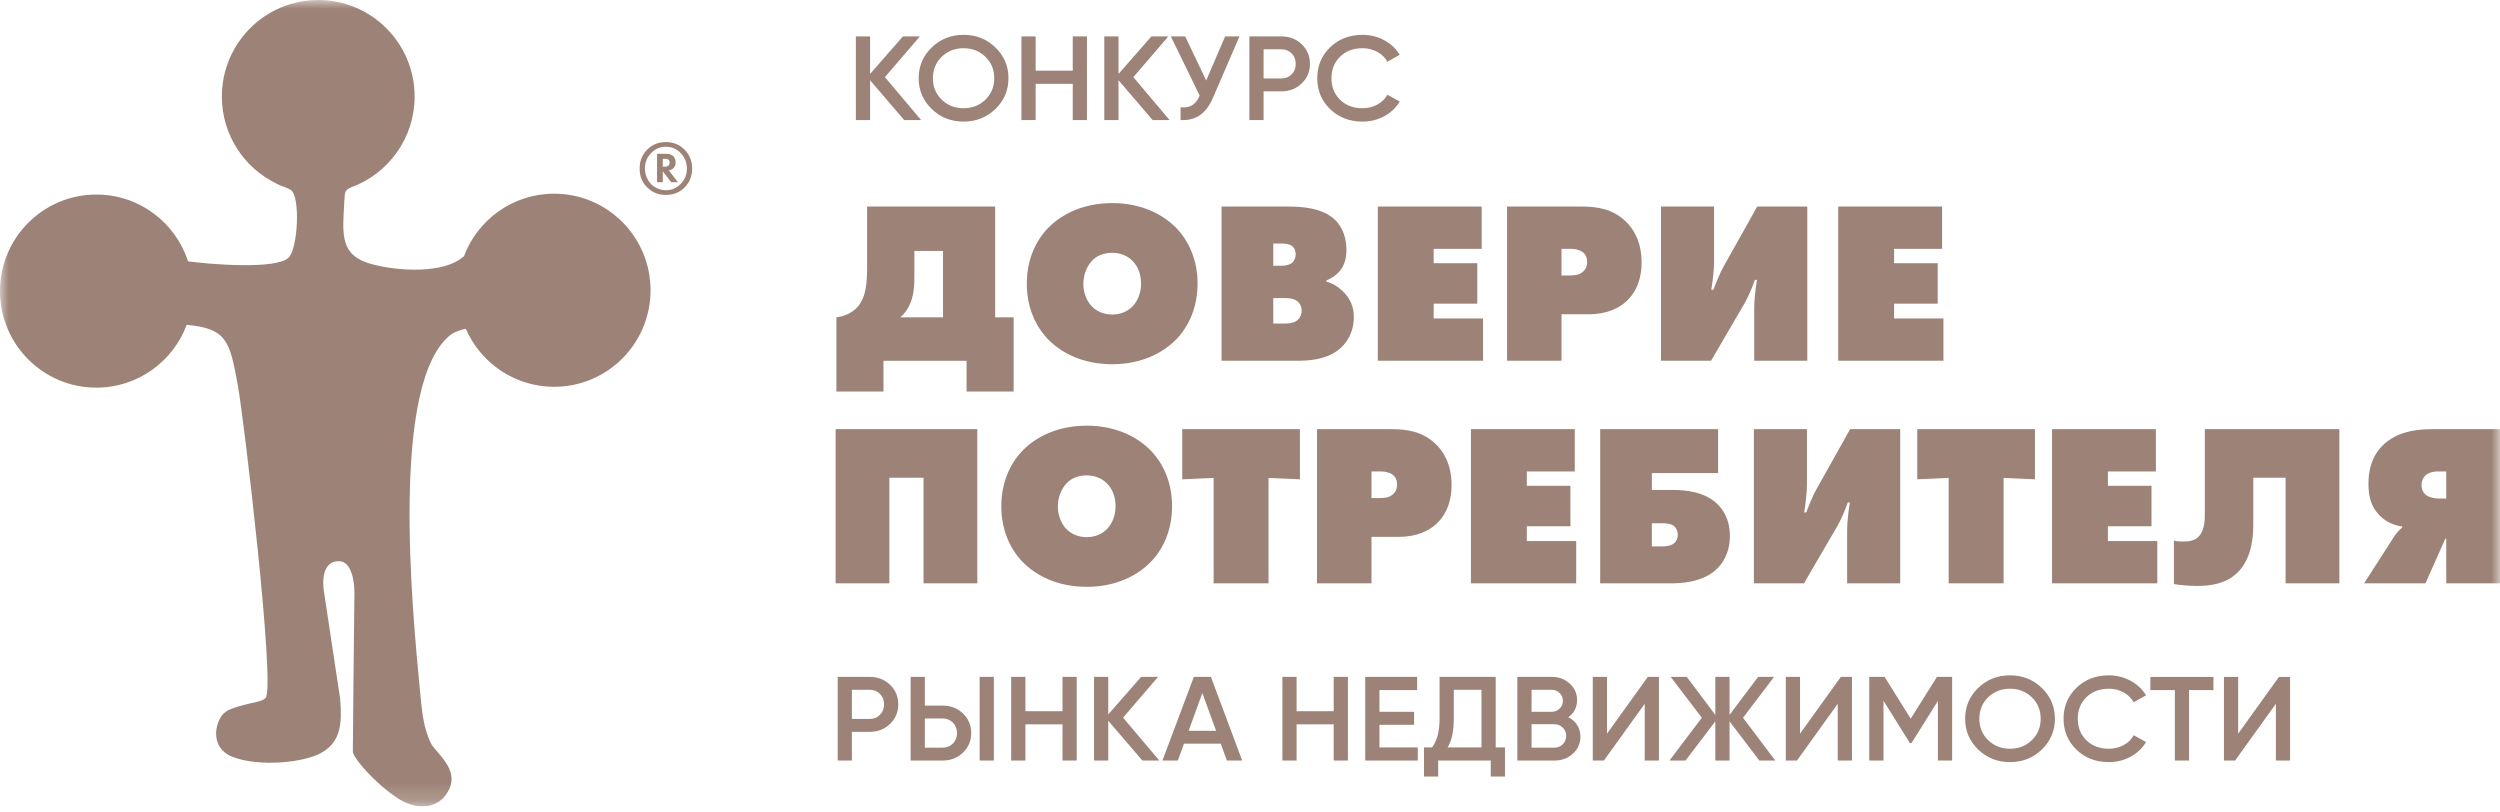 <?xml version="1.0" encoding="UTF-8"?> <svg xmlns="http://www.w3.org/2000/svg" viewBox="0 0 142 46.127" fill="none"><g clip-path="url(#clip0_258_17738)"><g clip-path="url(#clip1_258_17738)"><mask id="mask0_258_17738" style="mask-type:luminance" maskUnits="userSpaceOnUse" x="0" y="0" width="568" height="184"><path d="M142 0H0V45.806H142V0Z" fill="white"></path></mask><g mask="url(#mask0_258_17738)"><path fill-rule="evenodd" clip-rule="evenodd" d="M18.076 0C21.099 0 23.55 2.455 23.55 5.484C23.55 7.864 22.037 9.89 19.922 10.649C19.573 10.814 19.588 10.901 19.556 11.472C19.451 13.338 19.298 14.508 21.111 15.002C22.659 15.424 25.258 15.546 26.317 14.573L26.338 14.592C27.108 12.496 29.118 11.001 31.477 11.001C34.5 11.001 36.951 13.457 36.951 16.486C36.951 19.515 34.5 21.97 31.477 21.97C29.229 21.97 27.298 20.613 26.455 18.672C26.168 18.724 25.768 18.886 25.64 18.983C22.137 21.617 23.418 34.652 23.852 39.202C23.964 40.382 24.039 41.397 24.533 42.328C25.184 43.157 26.271 44.03 25.195 45.311C24.527 45.981 23.528 45.957 22.566 45.325C21.302 44.495 20.029 43.029 20.041 42.676C20.042 41.77 20.113 35.423 20.131 33.691C20.137 33.096 19.993 31.904 19.276 31.876C18.297 31.837 18.298 33.056 18.41 33.663C18.419 33.709 19.32 39.683 19.321 39.698C19.433 41.099 19.361 42.116 18.285 42.742C17.274 43.332 14.72 43.567 13.223 42.997C12.216 42.614 12.074 41.61 12.503 40.793C12.727 40.367 13.14 40.247 13.608 40.109C14.353 39.889 14.886 39.861 15.085 39.645C15.658 39.023 13.849 23.721 13.503 21.852C13.053 19.415 12.902 18.652 10.604 18.451C9.827 20.535 7.824 22.019 5.474 22.019C2.45 22.019 0 19.563 0 16.534C0 13.505 2.45 11.05 5.474 11.05C7.908 11.05 9.97 12.641 10.682 14.843C11.854 15.009 15.748 15.333 16.408 14.618C16.924 14.061 17.062 11.203 16.532 10.801C16.347 10.661 15.823 10.517 15.83 10.487C15.79 10.469 15.75 10.451 15.711 10.432C13.872 9.548 12.602 7.665 12.602 5.484C12.602 2.455 15.053 0 18.076 0Z" fill="#9D8377"></path><path d="M49.251 11.732V15.173C49.251 15.948 49.224 16.88 48.687 17.458C48.425 17.734 48.005 17.97 47.507 18.023V22.239H50.181V20.492H54.901V22.239H57.575V18.023H56.526V11.732H49.251ZM51.938 14.254H53.563V18.023H51.138C51.348 17.839 51.492 17.655 51.623 17.405C51.938 16.789 51.938 16.171 51.938 15.436V14.254ZM68.022 16.105C68.022 14.713 67.484 13.636 66.803 12.94C66.055 12.179 64.837 11.535 63.172 11.535C61.507 11.535 60.288 12.179 59.541 12.94C58.859 13.636 58.322 14.713 58.322 16.105C58.322 17.511 58.859 18.588 59.541 19.284C60.288 20.046 61.507 20.689 63.172 20.689C64.837 20.689 66.055 20.046 66.803 19.284C67.484 18.588 68.022 17.511 68.022 16.105ZM63.172 14.359C63.697 14.359 64.076 14.569 64.313 14.805C64.627 15.107 64.811 15.567 64.811 16.119C64.811 16.67 64.601 17.13 64.313 17.419C64.05 17.682 63.657 17.865 63.172 17.865C62.687 17.865 62.294 17.682 62.032 17.419C61.717 17.104 61.533 16.618 61.533 16.119C61.533 15.646 61.717 15.134 62.032 14.805C62.242 14.582 62.608 14.359 63.172 14.359ZM69.385 20.491H73.645C74.34 20.491 75.232 20.439 75.953 19.927C76.504 19.533 76.897 18.863 76.897 18.009C76.897 17.432 76.7 16.946 76.254 16.525C75.979 16.263 75.691 16.092 75.337 16L75.35 15.921C75.665 15.803 75.94 15.593 76.11 15.383C76.399 15.028 76.477 14.595 76.477 14.188C76.477 13.19 76.018 12.664 75.809 12.467C75.114 11.811 73.947 11.732 73.2 11.732H69.385V20.491ZM72.322 13.833H72.82C72.938 13.833 73.226 13.846 73.397 13.977C73.475 14.043 73.593 14.188 73.593 14.437C73.593 14.674 73.501 14.818 73.423 14.897C73.279 15.041 73.003 15.094 72.82 15.094H72.322V13.833ZM72.322 16.932H73.003C73.174 16.932 73.489 16.946 73.698 17.116C73.842 17.234 73.934 17.418 73.934 17.642C73.934 17.931 73.79 18.127 73.632 18.232C73.423 18.364 73.147 18.377 72.964 18.377H72.322V16.932ZM84.237 20.491V18.088H81.432V17.247H83.91V14.949H81.432V14.135H84.159V11.731H78.26V20.491H84.237ZM88.694 20.491V17.851H90.228C91.316 17.851 91.998 17.471 92.377 17.116C92.77 16.761 93.242 16.078 93.242 14.909C93.242 13.688 92.757 12.979 92.351 12.585C91.591 11.85 90.7 11.731 89.795 11.731H85.6V20.491H88.694ZM88.694 14.135H89.271C89.507 14.135 89.769 14.214 89.913 14.332C90.031 14.424 90.149 14.595 90.149 14.87C90.149 15.133 90.057 15.304 89.939 15.409C89.716 15.632 89.389 15.645 89.231 15.645H88.694V14.135ZM94.344 11.732V20.491H97.188L99.102 17.208C99.285 16.893 99.548 16.276 99.679 15.895H99.797C99.718 16.328 99.639 17.024 99.639 17.51V20.491H102.654V11.732H99.81L97.896 15.146C97.7 15.488 97.464 16.079 97.32 16.459H97.201C97.28 16 97.359 15.304 97.359 14.844V11.732H94.344ZM110.388 20.491V18.088H107.584V17.248H110.061V14.949H107.584V14.135H110.31V11.732H104.411V20.491H110.388Z" fill="#9D8377"></path><path d="M50.516 33.135V27.134H52.456V33.135H55.511V24.376H47.462V33.135H50.516ZM66.574 28.749C66.574 27.357 66.037 26.28 65.355 25.584C64.608 24.822 63.389 24.178 61.724 24.178C60.059 24.178 58.84 24.822 58.093 25.584C57.411 26.28 56.874 27.357 56.874 28.749C56.874 30.154 57.411 31.231 58.093 31.927C58.84 32.689 60.059 33.332 61.724 33.332C63.389 33.332 64.608 32.689 65.355 31.927C66.037 31.231 66.574 30.154 66.574 28.749ZM61.724 27.002C62.248 27.002 62.629 27.212 62.865 27.449C63.179 27.751 63.363 28.21 63.363 28.762C63.363 29.314 63.153 29.773 62.865 30.062C62.602 30.325 62.209 30.509 61.724 30.509C61.239 30.509 60.846 30.325 60.584 30.062C60.269 29.747 60.086 29.261 60.086 28.762C60.086 28.289 60.269 27.777 60.584 27.449C60.793 27.225 61.16 27.002 61.724 27.002ZM72.053 33.135V27.146L73.836 27.225V24.376H67.151V27.225L68.934 27.146V33.135H72.053ZM77.9 33.135V30.495H79.433C80.522 30.495 81.203 30.114 81.583 29.76C81.976 29.405 82.448 28.723 82.448 27.554C82.448 26.332 81.963 25.623 81.557 25.229C80.796 24.494 79.905 24.376 79.001 24.376H74.806V33.135H77.9ZM77.9 26.779H78.477C78.713 26.779 78.975 26.858 79.119 26.976C79.237 27.068 79.355 27.238 79.355 27.514C79.355 27.777 79.263 27.948 79.145 28.053C78.922 28.276 78.594 28.289 78.438 28.289H77.9V26.779ZM89.527 33.135V30.732H86.722V29.892H89.199V27.593H86.722V26.779H89.448V24.376H83.549V33.135H89.527ZM90.89 33.135H94.836C95.4 33.135 96.553 33.109 97.379 32.439C97.838 32.059 98.257 31.428 98.257 30.43C98.257 29.511 97.877 28.946 97.537 28.618C96.802 27.922 95.74 27.829 95.006 27.829H93.826V26.871H97.588V24.376H90.89V33.135ZM93.826 31.034V29.721H94.429C94.613 29.721 94.901 29.747 95.046 29.852C95.177 29.944 95.295 30.128 95.295 30.377C95.295 30.64 95.177 30.798 95.046 30.89C94.849 31.021 94.573 31.034 94.429 31.034H93.826ZM99.621 24.376V33.135H102.465L104.379 29.852C104.562 29.537 104.825 28.919 104.955 28.539H105.073C104.995 28.972 104.916 29.668 104.916 30.154V33.135H107.931V24.376H105.087L103.173 27.79C102.976 28.131 102.74 28.723 102.596 29.103H102.478C102.556 28.644 102.635 27.948 102.635 27.488V24.376H99.621ZM113.804 33.135V27.146L115.586 27.225V24.376H108.901V27.225L110.684 27.146V33.135H113.804ZM122.534 33.135V30.732H119.729V29.892H122.206V27.593H119.729V26.779H122.455V24.376H116.556V33.135H122.534ZM125.234 24.376V29.169C125.234 29.55 125.221 30.154 124.867 30.495C124.618 30.732 124.29 30.758 124.002 30.758C123.805 30.758 123.674 30.758 123.478 30.706V33.175C123.871 33.24 124.343 33.28 124.802 33.28C125.496 33.28 126.454 33.188 127.148 32.466C127.948 31.625 127.987 30.338 127.987 29.773V27.134H129.822V33.135H132.876V24.375L125.234 24.376ZM134.279 33.135H137.766L138.893 30.601H138.946V33.135H142V24.376H138.185C137.333 24.376 136.154 24.481 135.328 25.308C134.659 25.978 134.528 26.831 134.528 27.475C134.528 28.119 134.646 28.736 135.131 29.248C135.393 29.524 135.826 29.826 136.442 29.904V29.97C136.232 30.141 136.088 30.312 135.957 30.522L134.279 33.135ZM138.946 28.315H138.5C138.303 28.315 138.002 28.263 137.818 28.131C137.661 28.013 137.543 27.842 137.543 27.553C137.543 27.278 137.661 27.107 137.753 27.015C137.989 26.791 138.329 26.778 138.5 26.778H138.946V28.315Z" fill="#9D8377"></path><path d="M49.392 38.447C49.856 38.447 50.243 38.597 50.555 38.895C50.866 39.194 51.022 39.565 51.022 40.008C51.022 40.447 50.866 40.818 50.555 41.118C50.243 41.419 49.856 41.57 49.392 41.57H48.388V43.199H47.58V38.447H49.392ZM49.392 40.837C49.631 40.837 49.828 40.758 49.982 40.602C50.137 40.446 50.214 40.248 50.214 40.008C50.214 39.769 50.137 39.571 49.982 39.415C49.828 39.258 49.631 39.18 49.392 39.18H48.388V40.837H49.392ZM51.724 43.199V38.447H52.532V40.077H53.536C54 40.077 54.388 40.227 54.699 40.528C55.01 40.829 55.166 41.199 55.166 41.638C55.166 42.077 55.01 42.447 54.699 42.748C54.388 43.048 54 43.199 53.536 43.199H51.724ZM55.643 43.199V38.447H56.451V43.199H55.643ZM52.532 42.466H53.536C53.775 42.466 53.971 42.388 54.127 42.231C54.281 42.075 54.358 41.877 54.358 41.638C54.358 41.398 54.281 41.2 54.127 41.044C53.971 40.888 53.775 40.81 53.536 40.81H52.532V42.466ZM60.35 38.447H61.158V43.199H60.35V41.142H58.243V43.199H57.434V38.447H58.243V40.395H60.35V38.447ZM65.85 43.199H64.888L62.949 40.938V43.199H62.141V38.447H62.949V40.579L64.817 38.447H65.78L63.792 40.762L65.85 43.199ZM69.685 43.199L69.341 42.242H67.248L66.903 43.199H66.026L67.81 38.447H68.779L70.556 43.199H69.685ZM67.515 41.509H69.074L68.294 39.364L67.515 41.509ZM75.754 38.447H76.562V43.199H75.754V41.142H73.647V43.199H72.839V38.447H73.647V40.395H75.754V38.447ZM78.353 42.453H80.53V43.2H77.545V38.447H80.495V39.194H78.353V40.43H80.32V41.17H78.353V42.453ZM84.956 42.453H85.483V44.109H84.675V43.2H81.689V44.109H80.882V42.453H81.338C81.624 42.091 81.767 41.545 81.767 40.817V38.447H84.956V42.453ZM82.223 42.453H84.148V39.181H82.575V40.83C82.575 41.536 82.457 42.077 82.223 42.453ZM89.079 40.735C89.294 40.844 89.463 40.993 89.585 41.184C89.706 41.373 89.767 41.593 89.767 41.842C89.767 42.231 89.624 42.554 89.338 42.812C89.053 43.071 88.704 43.2 88.292 43.2H86.185V38.447H88.138C88.54 38.447 88.881 38.573 89.159 38.824C89.438 39.075 89.577 39.389 89.577 39.764C89.577 40.176 89.412 40.5 89.079 40.735ZM88.138 39.181H86.993V40.43H88.138C88.316 40.43 88.465 40.37 88.587 40.25C88.709 40.13 88.77 39.982 88.77 39.805C88.77 39.629 88.709 39.48 88.587 39.361C88.465 39.24 88.316 39.181 88.138 39.181ZM88.292 42.466C88.48 42.466 88.638 42.402 88.766 42.273C88.895 42.144 88.96 41.986 88.96 41.801C88.96 41.615 88.895 41.458 88.766 41.33C88.638 41.2 88.48 41.136 88.292 41.136H86.993V42.466H88.292ZM93.42 43.2V39.975L91.102 43.2H90.47V38.447H91.278V41.672L93.596 38.447H94.228V43.2H93.42ZM100.837 43.2H99.931L98.238 40.973V43.2H97.43V40.973L95.737 43.2H94.824L96.665 40.769L94.895 38.447H95.808L97.43 40.606V38.447H98.238V40.606L99.861 38.447H100.767L99.004 40.769L100.837 43.2ZM104.384 43.2V39.975L102.067 43.2H101.434V38.447H102.242V41.672L104.56 38.447H105.192V43.2H104.384ZM110.882 38.447V43.2H110.074V39.812L108.578 42.201H108.479L106.983 39.804V43.199H106.175V38.447H107.046L108.528 40.823L110.018 38.447L110.882 38.447ZM115.977 42.572C115.484 43.049 114.88 43.288 114.169 43.288C113.457 43.288 112.854 43.049 112.36 42.572C111.866 42.094 111.619 41.512 111.619 40.824C111.619 40.136 111.866 39.553 112.36 39.076C112.854 38.598 113.457 38.359 114.169 38.359C114.88 38.359 115.484 38.598 115.977 39.076C116.472 39.553 116.719 40.136 116.719 40.824C116.719 41.512 116.472 42.094 115.977 42.572ZM112.928 42.042C113.263 42.366 113.677 42.528 114.168 42.528C114.66 42.528 115.073 42.366 115.408 42.042C115.743 41.719 115.91 41.312 115.91 40.824C115.91 40.335 115.743 39.929 115.408 39.605C115.073 39.282 114.66 39.12 114.168 39.12C113.677 39.12 113.263 39.282 112.928 39.605C112.594 39.929 112.427 40.335 112.427 40.824C112.427 41.312 112.594 41.719 112.928 42.042ZM119.781 43.288C119.041 43.288 118.427 43.051 117.94 42.579C117.453 42.106 117.21 41.521 117.21 40.824C117.21 40.127 117.453 39.542 117.94 39.069C118.427 38.596 119.041 38.359 119.781 38.359C120.225 38.359 120.636 38.462 121.013 38.665C121.39 38.869 121.684 39.145 121.895 39.493L121.192 39.887C121.061 39.651 120.871 39.465 120.62 39.327C120.37 39.189 120.09 39.12 119.781 39.12C119.256 39.12 118.831 39.281 118.506 39.602C118.18 39.923 118.017 40.331 118.017 40.824C118.017 41.317 118.18 41.724 118.506 42.046C118.831 42.367 119.256 42.528 119.781 42.528C120.09 42.528 120.371 42.459 120.624 42.321C120.876 42.183 121.066 41.996 121.192 41.761L121.895 42.148C121.689 42.496 121.397 42.773 121.02 42.98C120.644 43.185 120.23 43.288 119.781 43.288ZM125.723 38.448V39.195H124.339V43.2H123.532V39.195H122.141V38.448H125.723ZM129.27 43.2V39.975L126.952 43.2H126.32V38.448H127.128V41.672L129.446 38.448H130.078V43.2H129.27Z" fill="#9D8377"></path><path d="M52.321 6.819H51.359L49.42 4.558V6.819H48.612V2.067H49.42V4.199L51.288 2.067H52.251L50.263 4.382L52.321 6.819ZM56.539 6.191C56.045 6.668 55.443 6.907 54.731 6.907C54.019 6.907 53.416 6.668 52.922 6.191C52.428 5.713 52.181 5.13 52.181 4.443C52.181 3.755 52.428 3.172 52.922 2.695C53.416 2.217 54.019 1.979 54.731 1.979C55.443 1.979 56.045 2.217 56.539 2.695C57.033 3.172 57.281 3.755 57.281 4.443C57.281 5.13 57.033 5.713 56.539 6.191ZM53.491 5.662C53.826 5.985 54.239 6.147 54.731 6.147C55.223 6.147 55.636 5.985 55.971 5.662C56.305 5.338 56.473 4.931 56.473 4.443C56.473 3.954 56.305 3.548 55.971 3.224C55.636 2.901 55.223 2.739 54.731 2.739C54.239 2.739 53.826 2.901 53.491 3.224C53.156 3.548 52.989 3.954 52.989 4.443C52.989 4.931 53.156 5.338 53.491 5.662ZM60.932 2.067H61.74V6.819H60.932V4.762H58.825V6.819H58.017V2.067H58.825V4.015H60.932V2.067ZM66.433 6.819H65.471L63.532 4.558V6.819H62.724V2.067H63.532V4.199L65.4 2.067H66.363L64.375 4.382L66.433 6.819ZM69.587 2.067H70.402L68.877 5.597C68.503 6.461 67.896 6.869 67.058 6.819V6.093C67.335 6.119 67.558 6.079 67.729 5.97C67.9 5.862 68.037 5.681 68.14 5.427L66.503 2.067H67.318L68.512 4.571L69.587 2.067ZM72.776 2.067C73.24 2.067 73.627 2.216 73.938 2.515C74.25 2.814 74.406 3.185 74.406 3.628C74.406 4.067 74.25 4.437 73.938 4.738C73.627 5.039 73.24 5.189 72.776 5.189H71.772V6.819H70.964V2.067H72.776ZM72.776 4.456C73.014 4.456 73.211 4.378 73.366 4.222C73.52 4.066 73.598 3.868 73.598 3.628C73.598 3.388 73.52 3.19 73.366 3.034C73.211 2.878 73.014 2.8 72.776 2.8H71.772V4.456H72.776ZM77.391 6.907C76.651 6.907 76.037 6.67 75.55 6.198C75.063 5.725 74.82 5.14 74.82 4.443C74.82 3.746 75.063 3.161 75.55 2.688C76.037 2.215 76.651 1.979 77.391 1.979C77.835 1.979 78.246 2.08 78.623 2.284C79 2.488 79.294 2.764 79.505 3.112L78.802 3.506C78.671 3.27 78.481 3.084 78.23 2.946C77.979 2.808 77.7 2.739 77.391 2.739C76.866 2.739 76.441 2.9 76.116 3.221C75.79 3.542 75.627 3.949 75.627 4.443C75.627 4.936 75.79 5.343 76.116 5.665C76.441 5.986 76.866 6.147 77.391 6.147C77.7 6.147 77.981 6.078 78.234 5.939C78.487 5.802 78.676 5.615 78.802 5.38L79.505 5.767C79.299 6.115 79.007 6.392 78.63 6.598C78.253 6.804 77.84 6.907 77.391 6.907Z" fill="#9D8377"></path><path d="M37.823 8.068C38.239 8.068 38.59 8.21 38.877 8.495C39.17 8.788 39.316 9.148 39.316 9.577C39.316 9.987 39.181 10.335 38.912 10.619C38.627 10.921 38.265 11.072 37.823 11.072C37.396 11.072 37.039 10.927 36.752 10.637C36.471 10.355 36.331 9.999 36.331 9.568C36.331 9.123 36.484 8.756 36.791 8.469C37.069 8.202 37.413 8.068 37.823 8.068ZM37.823 8.335C37.499 8.335 37.224 8.45 36.998 8.68C36.754 8.925 36.632 9.219 36.632 9.564C36.632 9.742 36.665 9.91 36.731 10.068C36.797 10.226 36.882 10.357 36.985 10.46C37.088 10.563 37.214 10.647 37.363 10.71C37.513 10.773 37.666 10.805 37.823 10.805C38.139 10.805 38.413 10.691 38.645 10.464C38.892 10.226 39.015 9.931 39.015 9.581C39.015 9.224 38.892 8.923 38.645 8.676C38.419 8.449 38.145 8.335 37.823 8.335ZM37.32 8.736H37.828C38.014 8.736 38.153 8.782 38.245 8.874C38.331 8.96 38.374 9.08 38.374 9.232C38.374 9.361 38.337 9.465 38.262 9.542C38.196 9.614 38.104 9.658 37.987 9.676L38.507 10.348H38.124L37.647 9.732V10.348H37.32V8.736ZM37.647 9.021V9.465H37.776C37.864 9.465 37.931 9.443 37.973 9.4C38.014 9.36 38.034 9.306 38.034 9.237C38.034 9.162 38.014 9.107 37.973 9.073C37.936 9.038 37.874 9.021 37.788 9.021H37.647Z" fill="#9D8377"></path></g></g></g><defs><clipPath id="clip0_258_17738"><rect width="35.5" height="11.452" fill="white" transform="scale(4)"></rect></clipPath><clipPath id="clip1_258_17738"><rect width="35.5" height="11.452" fill="white" transform="scale(4)"></rect></clipPath></defs></svg> 